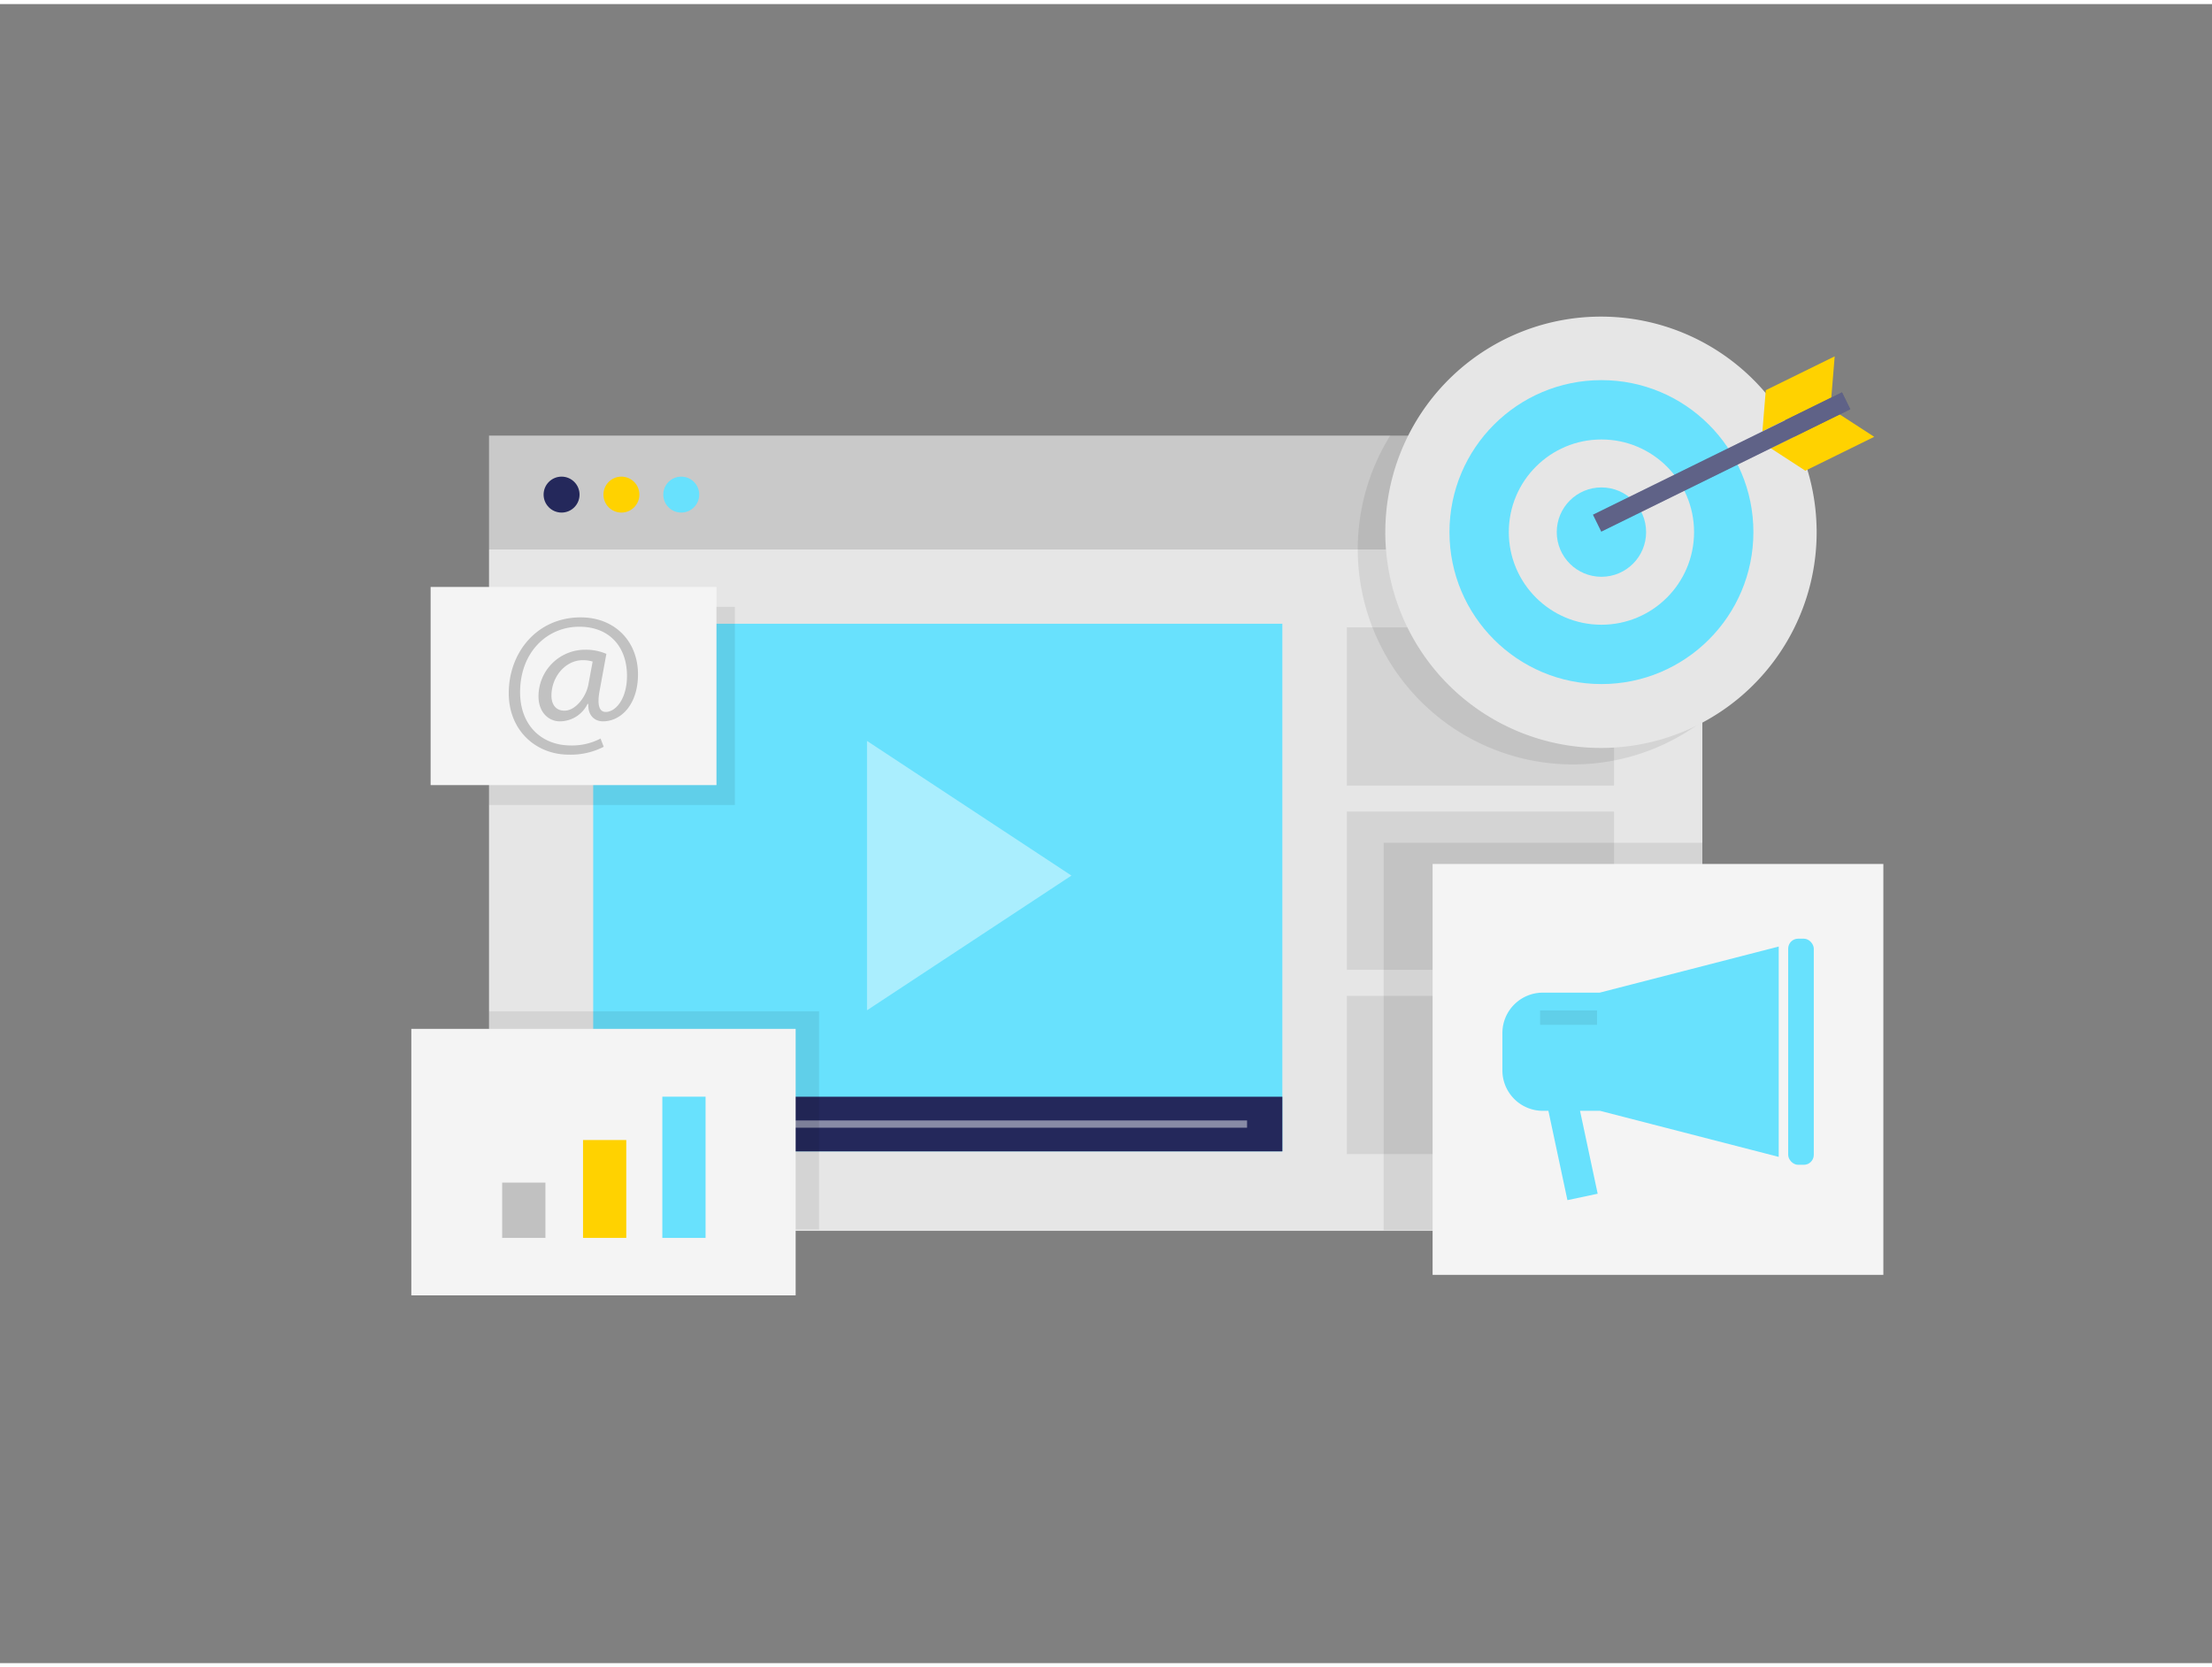 <svg id="Layer_1" data-name="Layer 1" xmlns="http://www.w3.org/2000/svg" viewBox="0 0 400 300" width="406" height="306" class="illustration styles_illustrationTablet__1DWOa"><rect x="0" y="0" width="400" height="300" fill="#808080" stroke="none"/><title>_</title><rect x="88.43" y="98.62" width="219.41" height="123.21" fill="#e6e6e6"></rect><rect x="88.43" y="78.03" width="219.41" height="20.59" fill="#c9c9c9"></rect><rect x="243.55" y="112.71" width="48.31" height="28.61" opacity="0.08"></rect><rect x="243.55" y="146.02" width="48.31" height="28.61" opacity="0.08"></rect><rect x="243.55" y="179.34" width="48.31" height="28.61" opacity="0.08"></rect><rect x="107.27" y="112.05" width="124.62" height="95.41" fill="#68e1fd"></rect><rect x="107.27" y="197.58" width="124.62" height="9.88" fill="#24285b"></rect><rect x="113.65" y="201.87" width="111.86" height="1.31" fill="#fff" opacity="0.46"></rect><circle cx="139.45" cy="202.52" r="3.8" fill="#ffd200"></circle><polygon points="156.78 181.95 156.78 133.24 193.75 157.59 156.78 181.95" fill="#fff" opacity="0.44"></polygon><circle cx="101.55" cy="88.7" r="3.25" fill="#24285b"></circle><circle cx="112.37" cy="88.7" r="3.25" fill="#ffd200"></circle><circle cx="123.19" cy="88.7" r="3.25" fill="#68e1fd"></circle><path d="M307.84,78v51.68A38.92,38.92,0,0,1,251.41,78Z" opacity="0.08"></path><rect x="250.21" y="151.66" width="57.64" height="70.07" opacity="0.08"></rect><rect x="259.06" y="155.49" width="81.51" height="74.3" fill="#f4f4f4"></rect><path d="M289.27,178.76H279a7.31,7.31,0,0,0-7.32,7.31v6.74a7.32,7.32,0,0,0,7.32,7.32h1l3.44,16.15,5.47-1.16-3.19-15h3.58l32.35,8.34V170.42Z" fill="#68e1fd"></path><rect x="323.36" y="169" width="4.63" height="40.89" rx="1.8" fill="#68e1fd"></rect><rect x="278.5" y="181.97" width="10.3" height="2.61" opacity="0.08"></rect><rect x="88.43" y="182.13" width="59.68" height="39.46" opacity="0.08"></rect><rect x="74.38" y="185.31" width="69.5" height="48.19" fill="#f4f4f4"></rect><rect x="90.81" y="213.11" width="7.82" height="10" fill="#c1c1c1"></rect><rect x="105.43" y="205.41" width="7.82" height="17.7" fill="#ffd200"></rect><rect x="119.77" y="197.57" width="7.82" height="25.54" fill="#68e1fd"></rect><path d="M328.51,95.48a39.27,39.27,0,0,1-.26,4.5,39,39,0,1,1,.25-5.19C328.51,95,328.51,95.25,328.51,95.48Z" fill="#e6e6e6"></path><circle cx="289.59" cy="95.48" r="27.48" fill="#68e1fd"></circle><circle cx="289.59" cy="95.48" r="16.75" fill="#e6e6e6"></circle><circle cx="289.59" cy="95.48" r="8.08" fill="#68e1fd"></circle><polygon points="331.16 71.14 318.7 77.26 319.31 69.82 331.77 63.7 331.16 71.14" fill="#ffd200"></polygon><polygon points="332.66 74.19 320.2 80.31 326.46 84.38 338.92 78.25 332.66 74.19" fill="#ffd200"></polygon><rect x="286.24" y="81.08" width="50.17" height="3.4" transform="translate(-4.59 145.81) rotate(-26.17)" fill="#24285b"></rect><rect x="286.24" y="81.08" width="50.17" height="3.4" transform="translate(-4.59 145.81) rotate(-26.17)" fill="#fff" opacity="0.27"></rect><rect x="88.43" y="109" width="44.46" height="35.83" opacity="0.08"></rect><rect x="77.87" y="105.4" width="51.69" height="35.83" fill="#f4f4f4"></rect><path d="M109.17,134.3a13,13,0,0,1-6.34,1.42C97,135.72,92,131.44,92,124.6c0-7.35,5.1-13.7,13-13.7,6.2,0,10.37,4.35,10.37,10.31,0,5.35-3,8.49-6.34,8.49-1.43,0-2.75-1-2.64-3.14h-.15a5.59,5.59,0,0,1-5,3.14c-2.07,0-3.86-1.68-3.86-4.5a8.43,8.43,0,0,1,8.46-8.45,9.32,9.32,0,0,1,3.81.75L108.46,124c-.53,2.71-.11,4,1.07,4,1.82,0,3.85-2.39,3.85-6.53,0-5.17-3.1-8.88-8.63-8.88-5.81,0-10.7,4.6-10.7,11.84,0,6,3.89,9.63,9.17,9.63a11.11,11.11,0,0,0,5.38-1.25Zm-2-15.41a6,6,0,0,0-1.78-.25c-3.14,0-5.67,3-5.67,6.42,0,1.57.78,2.71,2.35,2.71,2.07,0,4-2.64,4.35-4.85Z" fill="#c1c1c1"></path></svg>